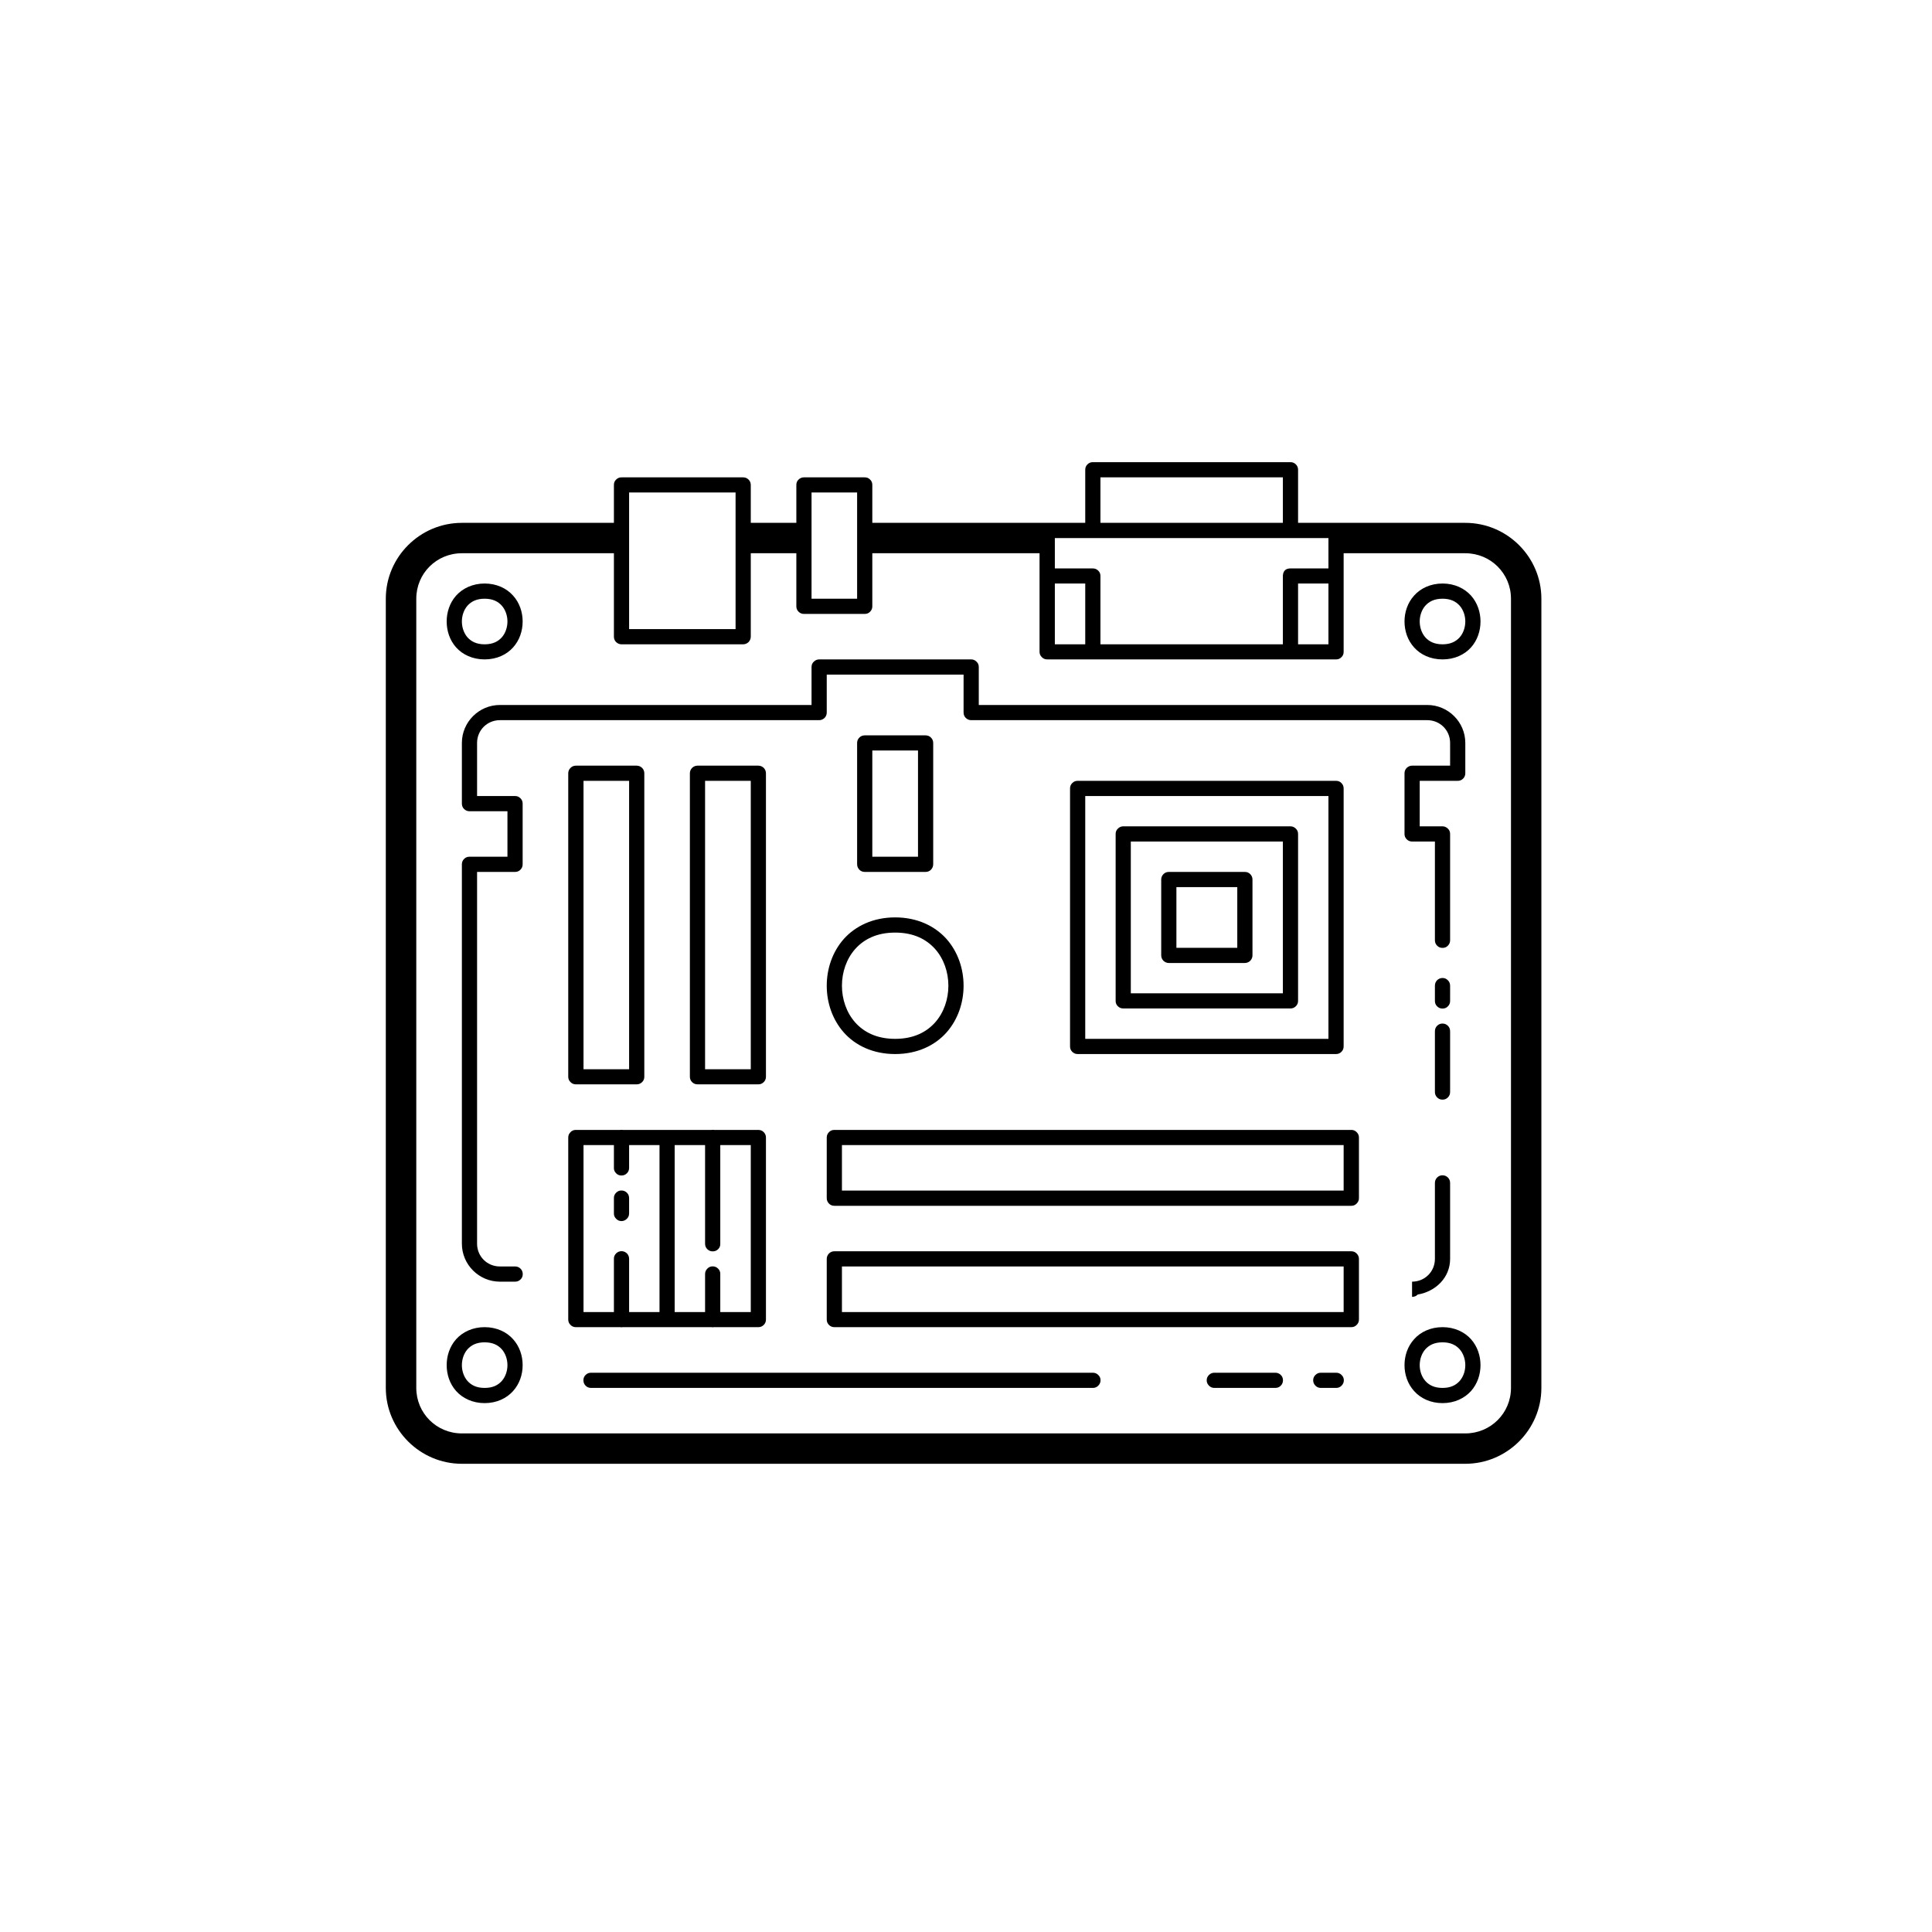 <?xml version="1.0" encoding="utf-8"?>
<svg xmlns="http://www.w3.org/2000/svg" xmlns:xlink="http://www.w3.org/1999/xlink" width="75pt" height="75pt" viewBox="0 0 75 75" version="1.2">
<defs>
<clipPath id="clip1">
  <path d="M 14.953 17.941 L 59.859 17.941 L 59.859 56.824 L 14.953 56.824 Z M 14.953 17.941"/>
</clipPath>
</defs>
<g id="surface1">
<g clip-path="url(#clip1)" clip-rule="nonzero">
<path style="stroke:none;fill-rule:nonzero;fill:rgb(0%,0%,0%);fill-opacity:1;" d="M 42.422 17.941 C 42.34 17.941 42.273 17.969 42.215 18.027 C 42.156 18.086 42.129 18.152 42.129 18.234 L 42.129 20.297 L 33.863 20.297 L 33.863 18.824 C 33.863 18.742 33.836 18.672 33.777 18.617 C 33.723 18.559 33.652 18.531 33.57 18.531 L 31.207 18.531 C 31.129 18.531 31.059 18.559 31 18.617 C 30.941 18.672 30.914 18.742 30.914 18.824 L 30.914 20.297 L 29.145 20.297 L 29.145 18.824 C 29.145 18.742 29.113 18.672 29.059 18.617 C 29 18.559 28.93 18.531 28.848 18.531 L 24.125 18.531 C 24.043 18.531 23.977 18.559 23.918 18.617 C 23.859 18.672 23.832 18.742 23.832 18.824 L 23.832 20.297 L 17.93 20.297 C 16.305 20.297 14.977 21.621 14.977 23.242 L 14.977 53.879 C 14.977 55.496 16.305 56.824 17.93 56.824 L 56.883 56.824 C 58.508 56.824 59.836 55.496 59.836 53.879 L 59.836 23.242 C 59.836 21.621 58.508 20.297 56.883 20.297 L 50.391 20.297 L 50.391 18.234 C 50.391 18.152 50.363 18.086 50.305 18.027 C 50.246 17.969 50.176 17.941 50.098 17.941 Z M 42.719 18.531 L 49.801 18.531 L 49.801 20.297 L 42.719 20.297 Z M 24.422 19.117 L 28.555 19.117 L 28.555 24.422 L 24.422 24.422 Z M 31.504 19.117 L 33.273 19.117 L 33.273 23.242 L 31.504 23.242 Z M 40.949 20.887 L 51.57 20.887 L 51.57 22.066 L 50.098 22.066 C 49.914 22.066 49.816 22.156 49.801 22.34 C 49.801 22.344 49.801 22.352 49.801 22.359 L 49.801 25.012 L 42.719 25.012 L 42.719 22.359 C 42.719 22.277 42.691 22.207 42.633 22.152 C 42.574 22.094 42.504 22.066 42.422 22.066 L 40.949 22.066 Z M 17.93 21.477 L 23.832 21.477 L 23.832 24.715 C 23.832 24.797 23.859 24.867 23.918 24.926 C 23.977 24.98 24.043 25.012 24.125 25.012 L 28.848 25.012 C 28.93 25.012 29 24.98 29.059 24.926 C 29.113 24.867 29.145 24.797 29.145 24.715 L 29.145 21.477 L 30.914 21.477 L 30.914 23.539 C 30.914 23.617 30.941 23.688 31 23.746 C 31.059 23.805 31.129 23.832 31.207 23.832 L 33.57 23.832 C 33.652 23.832 33.723 23.805 33.777 23.746 C 33.836 23.688 33.863 23.617 33.863 23.539 L 33.863 21.477 L 40.355 21.477 L 40.355 25.305 C 40.355 25.387 40.387 25.457 40.445 25.512 C 40.5 25.57 40.57 25.598 40.652 25.598 L 51.867 25.598 C 51.949 25.598 52.02 25.57 52.074 25.512 C 52.133 25.457 52.16 25.387 52.16 25.305 L 52.16 21.477 L 56.883 21.477 C 57.867 21.477 58.656 22.262 58.656 23.242 L 58.656 53.879 C 58.656 54.859 57.867 55.645 56.883 55.645 L 17.93 55.645 C 16.945 55.645 16.16 54.859 16.16 53.879 L 16.16 23.242 C 16.16 22.262 16.945 21.477 17.93 21.477 Z M 18.812 22.652 C 18.348 22.652 17.961 22.84 17.707 23.121 C 17.457 23.402 17.34 23.766 17.34 24.125 C 17.34 24.488 17.457 24.852 17.707 25.133 C 17.961 25.414 18.348 25.598 18.812 25.598 C 19.281 25.598 19.668 25.414 19.918 25.133 C 20.172 24.852 20.289 24.488 20.289 24.125 C 20.289 23.766 20.172 23.402 19.918 23.121 C 19.668 22.84 19.281 22.652 18.812 22.652 Z M 40.949 22.652 L 42.129 22.652 L 42.129 25.012 L 40.949 25.012 Z M 50.391 22.652 L 51.57 22.652 L 51.57 25.012 L 50.391 25.012 Z M 56 22.652 C 55.531 22.652 55.145 22.84 54.895 23.121 C 54.641 23.402 54.523 23.766 54.523 24.125 C 54.523 24.488 54.641 24.852 54.895 25.133 C 55.145 25.414 55.531 25.598 56 25.598 C 56.465 25.598 56.852 25.414 57.105 25.133 C 57.355 24.852 57.473 24.488 57.473 24.125 C 57.473 23.766 57.355 23.402 57.105 23.121 C 56.852 22.84 56.465 22.652 56 22.652 Z M 18.812 23.242 C 19.133 23.242 19.336 23.352 19.48 23.512 C 19.621 23.672 19.699 23.898 19.699 24.125 C 19.699 24.355 19.621 24.582 19.48 24.742 C 19.336 24.902 19.133 25.012 18.812 25.012 C 18.496 25.012 18.293 24.902 18.148 24.742 C 18.008 24.582 17.93 24.355 17.93 24.125 C 17.93 23.898 18.008 23.672 18.148 23.512 C 18.293 23.352 18.496 23.242 18.812 23.242 Z M 56 23.242 C 56.316 23.242 56.52 23.352 56.664 23.512 C 56.805 23.672 56.883 23.898 56.883 24.125 C 56.883 24.355 56.805 24.582 56.664 24.742 C 56.52 24.902 56.316 25.012 56 25.012 C 55.68 25.012 55.477 24.902 55.332 24.742 C 55.191 24.582 55.113 24.355 55.113 24.125 C 55.113 23.898 55.191 23.672 55.332 23.512 C 55.477 23.352 55.68 23.242 56 23.242 Z M 31.801 25.598 C 31.719 25.598 31.648 25.629 31.59 25.688 C 31.531 25.742 31.504 25.812 31.504 25.895 L 31.504 27.367 L 19.406 27.367 C 18.594 27.367 17.93 28.031 17.93 28.84 L 17.93 31.195 C 17.93 31.277 17.957 31.348 18.016 31.406 C 18.074 31.461 18.141 31.492 18.223 31.492 L 19.699 31.492 L 19.699 33.258 L 18.223 33.258 C 18.141 33.258 18.074 33.285 18.016 33.344 C 17.957 33.402 17.93 33.473 17.93 33.551 L 17.93 48.281 C 17.93 49.09 18.594 49.754 19.406 49.754 L 19.996 49.754 C 20.078 49.754 20.148 49.727 20.207 49.668 C 20.266 49.613 20.293 49.543 20.293 49.461 C 20.293 49.379 20.266 49.309 20.207 49.25 C 20.148 49.191 20.078 49.164 19.996 49.164 L 19.406 49.164 C 18.91 49.164 18.52 48.773 18.52 48.281 L 18.52 33.848 L 19.996 33.848 C 20.078 33.848 20.145 33.82 20.203 33.762 C 20.262 33.703 20.289 33.633 20.289 33.551 L 20.289 31.195 C 20.289 31.113 20.262 31.047 20.203 30.988 C 20.145 30.93 20.078 30.902 19.996 30.902 L 18.52 30.902 L 18.52 28.84 C 18.52 28.348 18.91 27.957 19.406 27.957 L 31.801 27.957 C 31.879 27.957 31.949 27.926 32.008 27.871 C 32.066 27.812 32.094 27.742 32.094 27.66 L 32.094 26.188 L 37.406 26.188 L 37.406 27.66 C 37.406 27.742 37.434 27.812 37.492 27.871 C 37.551 27.926 37.621 27.957 37.703 27.957 L 55.406 27.957 C 55.902 27.957 56.293 28.348 56.293 28.84 L 56.293 29.723 L 54.816 29.723 C 54.738 29.723 54.668 29.754 54.609 29.809 C 54.551 29.867 54.523 29.938 54.523 30.02 L 54.523 32.375 C 54.523 32.457 54.551 32.523 54.609 32.582 C 54.668 32.641 54.738 32.668 54.816 32.668 L 55.703 32.668 L 55.703 36.5 C 55.703 36.582 55.73 36.652 55.789 36.711 C 55.848 36.77 55.914 36.797 56 36.797 C 56.082 36.797 56.152 36.77 56.207 36.711 C 56.266 36.652 56.293 36.582 56.293 36.5 L 56.293 32.375 C 56.293 32.293 56.266 32.223 56.207 32.168 C 56.148 32.109 56.078 32.078 56 32.078 L 55.113 32.078 L 55.113 30.312 L 56.59 30.312 C 56.672 30.312 56.738 30.285 56.797 30.227 C 56.855 30.168 56.883 30.098 56.883 30.02 L 56.883 28.84 C 56.883 28.031 56.219 27.367 55.406 27.367 L 37.996 27.367 L 37.996 25.895 C 37.996 25.812 37.969 25.742 37.91 25.688 C 37.852 25.629 37.781 25.598 37.703 25.598 Z M 33.57 28.547 C 33.488 28.547 33.418 28.574 33.359 28.633 C 33.305 28.688 33.273 28.758 33.273 28.84 L 33.273 33.551 C 33.273 33.633 33.305 33.703 33.359 33.762 C 33.418 33.82 33.488 33.848 33.57 33.848 L 35.93 33.848 C 36.012 33.848 36.082 33.82 36.141 33.762 C 36.195 33.703 36.227 33.633 36.227 33.551 L 36.227 28.84 C 36.227 28.758 36.195 28.688 36.141 28.633 C 36.082 28.574 36.012 28.547 35.93 28.547 Z M 33.863 29.133 L 35.637 29.133 L 35.637 33.258 L 33.863 33.258 Z M 22.355 29.723 C 22.273 29.723 22.203 29.754 22.148 29.809 C 22.09 29.867 22.059 29.938 22.059 30.02 L 22.059 41.801 C 22.059 41.883 22.09 41.953 22.148 42.008 C 22.203 42.066 22.273 42.094 22.355 42.094 L 24.715 42.094 C 24.797 42.094 24.867 42.066 24.926 42.008 C 24.984 41.953 25.012 41.883 25.012 41.801 L 25.012 30.02 C 25.012 29.938 24.984 29.867 24.926 29.809 C 24.867 29.754 24.797 29.723 24.715 29.723 Z M 27.078 29.723 C 26.996 29.723 26.926 29.754 26.867 29.809 C 26.812 29.867 26.781 29.938 26.781 30.02 L 26.781 41.801 C 26.781 41.883 26.812 41.953 26.867 42.008 C 26.926 42.066 26.996 42.094 27.078 42.094 L 29.438 42.094 C 29.52 42.094 29.59 42.066 29.648 42.008 C 29.703 41.953 29.734 41.883 29.734 41.801 L 29.734 30.02 C 29.734 29.938 29.703 29.867 29.648 29.809 C 29.59 29.754 29.52 29.723 29.438 29.723 Z M 22.652 30.312 L 24.422 30.312 L 24.422 41.508 L 22.652 41.508 Z M 27.371 30.312 L 29.145 30.312 L 29.145 41.508 L 27.371 41.508 Z M 41.832 30.312 C 41.75 30.312 41.684 30.34 41.625 30.398 C 41.566 30.457 41.539 30.527 41.539 30.605 L 41.539 40.621 C 41.539 40.703 41.566 40.773 41.625 40.832 C 41.684 40.887 41.75 40.918 41.832 40.918 L 51.867 40.918 C 51.949 40.918 52.02 40.887 52.074 40.832 C 52.133 40.773 52.16 40.703 52.16 40.621 L 52.16 30.605 C 52.16 30.527 52.133 30.457 52.074 30.398 C 52.02 30.34 51.949 30.312 51.867 30.312 Z M 42.129 30.902 L 51.57 30.902 L 51.57 40.328 L 42.129 40.328 Z M 43.605 32.078 C 43.523 32.078 43.453 32.109 43.395 32.168 C 43.336 32.223 43.309 32.293 43.309 32.375 L 43.309 38.855 C 43.309 38.938 43.336 39.004 43.395 39.062 C 43.453 39.121 43.523 39.148 43.605 39.148 L 50.098 39.148 C 50.176 39.148 50.246 39.121 50.305 39.062 C 50.363 39.004 50.391 38.938 50.391 38.855 L 50.391 32.375 C 50.391 32.293 50.363 32.223 50.305 32.168 C 50.246 32.109 50.176 32.078 50.098 32.078 Z M 43.898 32.668 L 49.801 32.668 L 49.801 38.559 L 43.898 38.559 Z M 45.375 33.848 C 45.293 33.848 45.223 33.875 45.164 33.934 C 45.109 33.992 45.078 34.059 45.078 34.141 L 45.078 37.086 C 45.078 37.168 45.109 37.238 45.164 37.297 C 45.223 37.352 45.293 37.383 45.375 37.383 L 48.324 37.383 C 48.406 37.383 48.477 37.352 48.535 37.297 C 48.59 37.238 48.621 37.168 48.621 37.086 L 48.621 34.141 C 48.621 34.059 48.59 33.992 48.535 33.934 C 48.477 33.875 48.406 33.848 48.324 33.848 Z M 45.668 34.438 L 48.031 34.438 L 48.031 36.793 L 45.668 36.793 Z M 34.75 35.613 C 33.891 35.613 33.207 35.949 32.758 36.449 C 32.312 36.953 32.094 37.609 32.094 38.266 C 32.094 38.922 32.312 39.578 32.758 40.082 C 33.207 40.586 33.891 40.918 34.75 40.918 C 35.609 40.918 36.293 40.586 36.742 40.082 C 37.188 39.578 37.406 38.922 37.406 38.266 C 37.406 37.609 37.188 36.953 36.742 36.449 C 36.293 35.949 35.609 35.613 34.75 35.613 Z M 34.75 36.203 C 35.465 36.203 35.961 36.461 36.301 36.84 C 36.641 37.223 36.816 37.742 36.816 38.266 C 36.816 38.789 36.641 39.309 36.301 39.691 C 35.961 40.07 35.465 40.328 34.75 40.328 C 34.035 40.328 33.539 40.07 33.199 39.691 C 32.859 39.309 32.684 38.789 32.684 38.266 C 32.684 37.742 32.859 37.223 33.199 36.84 C 33.539 36.461 34.035 36.203 34.75 36.203 Z M 55.992 37.965 C 55.914 37.969 55.844 37.996 55.785 38.055 C 55.73 38.113 55.703 38.184 55.703 38.266 L 55.703 38.855 C 55.703 38.938 55.73 39.008 55.789 39.066 C 55.848 39.125 55.914 39.152 56 39.152 C 56.082 39.152 56.152 39.125 56.207 39.066 C 56.266 39.008 56.293 38.938 56.293 38.855 L 56.293 38.266 C 56.293 38.184 56.266 38.113 56.207 38.055 C 56.148 37.992 56.078 37.965 55.992 37.965 Z M 55.992 39.734 C 55.914 39.734 55.844 39.766 55.785 39.824 C 55.73 39.883 55.703 39.953 55.703 40.035 L 55.703 42.391 C 55.703 42.473 55.73 42.543 55.789 42.602 C 55.848 42.66 55.914 42.688 56 42.688 C 56.082 42.688 56.152 42.66 56.207 42.602 C 56.266 42.543 56.293 42.473 56.293 42.391 L 56.293 40.035 C 56.293 39.949 56.266 39.879 56.207 39.82 C 56.148 39.762 56.078 39.734 55.992 39.734 Z M 24.121 43.859 C 24.105 43.859 24.094 43.859 24.078 43.863 L 22.355 43.863 C 22.273 43.863 22.203 43.891 22.148 43.949 C 22.09 44.008 22.059 44.074 22.059 44.156 L 22.059 51.227 C 22.059 51.309 22.09 51.379 22.148 51.434 C 22.203 51.492 22.273 51.52 22.355 51.52 L 24.078 51.52 C 24.109 51.527 24.145 51.527 24.176 51.52 L 27.621 51.52 C 27.652 51.527 27.684 51.527 27.715 51.52 L 29.438 51.52 C 29.52 51.52 29.59 51.492 29.648 51.434 C 29.703 51.379 29.734 51.309 29.734 51.227 L 29.734 44.156 C 29.734 44.074 29.703 44.008 29.648 43.949 C 29.59 43.891 29.52 43.863 29.438 43.863 L 27.723 43.863 C 27.703 43.859 27.684 43.859 27.664 43.859 C 27.648 43.859 27.633 43.859 27.621 43.863 L 24.18 43.863 C 24.16 43.859 24.141 43.859 24.121 43.859 Z M 32.391 43.863 C 32.309 43.863 32.238 43.891 32.18 43.949 C 32.125 44.008 32.094 44.074 32.094 44.156 L 32.094 46.516 C 32.094 46.594 32.125 46.664 32.18 46.723 C 32.238 46.781 32.309 46.809 32.391 46.809 L 52.457 46.809 C 52.539 46.809 52.609 46.781 52.664 46.723 C 52.723 46.664 52.754 46.594 52.754 46.516 L 52.754 44.156 C 52.754 44.074 52.723 44.008 52.664 43.949 C 52.609 43.891 52.539 43.863 52.457 43.863 Z M 22.652 44.453 L 23.832 44.453 L 23.832 45.336 C 23.828 45.418 23.859 45.488 23.918 45.547 C 23.973 45.605 24.043 45.633 24.125 45.633 C 24.207 45.633 24.277 45.605 24.336 45.547 C 24.395 45.488 24.422 45.418 24.422 45.336 L 24.422 44.453 L 25.602 44.453 L 25.602 50.934 L 24.422 50.934 L 24.422 48.871 C 24.422 48.789 24.395 48.715 24.336 48.656 C 24.277 48.598 24.203 48.57 24.121 48.57 C 24.039 48.574 23.973 48.602 23.914 48.66 C 23.859 48.719 23.828 48.789 23.832 48.871 L 23.832 50.934 L 22.652 50.934 Z M 26.191 44.453 L 27.371 44.453 L 27.371 48.281 C 27.371 48.363 27.398 48.434 27.457 48.492 C 27.516 48.551 27.586 48.578 27.668 48.578 C 27.75 48.578 27.82 48.551 27.879 48.492 C 27.938 48.434 27.965 48.363 27.961 48.281 L 27.961 44.453 L 29.145 44.453 L 29.145 50.934 L 27.961 50.934 L 27.961 49.461 C 27.965 49.375 27.934 49.305 27.875 49.246 C 27.816 49.188 27.746 49.16 27.664 49.16 C 27.582 49.16 27.512 49.191 27.457 49.25 C 27.398 49.309 27.371 49.379 27.371 49.461 L 27.371 50.934 L 26.191 50.934 Z M 32.684 44.453 L 52.16 44.453 L 52.16 46.219 L 32.684 46.219 Z M 55.992 45.625 C 55.914 45.625 55.844 45.656 55.785 45.715 C 55.73 45.773 55.703 45.844 55.703 45.926 L 55.703 48.871 C 55.703 49.363 55.312 49.754 54.816 49.754 L 54.816 50.344 C 54.902 50.344 54.977 50.316 55.035 50.254 C 55.73 50.137 56.293 49.598 56.293 48.871 L 56.293 45.926 C 56.293 45.84 56.266 45.77 56.207 45.711 C 56.148 45.652 56.078 45.625 55.992 45.625 Z M 24.121 46.215 C 24.039 46.215 23.973 46.246 23.914 46.305 C 23.859 46.363 23.828 46.434 23.832 46.516 L 23.832 47.102 C 23.828 47.184 23.859 47.254 23.918 47.312 C 23.973 47.371 24.043 47.402 24.125 47.402 C 24.207 47.402 24.277 47.371 24.336 47.312 C 24.395 47.254 24.422 47.184 24.422 47.102 L 24.422 46.516 C 24.422 46.43 24.395 46.359 24.336 46.301 C 24.277 46.242 24.203 46.215 24.121 46.215 Z M 32.391 48.574 C 32.309 48.574 32.238 48.605 32.18 48.66 C 32.125 48.719 32.094 48.789 32.094 48.871 L 32.094 51.227 C 32.094 51.309 32.125 51.379 32.18 51.434 C 32.238 51.492 32.309 51.52 32.391 51.52 L 52.457 51.52 C 52.539 51.52 52.609 51.492 52.664 51.434 C 52.723 51.379 52.754 51.309 52.754 51.227 L 52.754 48.871 C 52.754 48.789 52.723 48.719 52.664 48.66 C 52.609 48.605 52.539 48.574 52.457 48.574 Z M 32.684 49.164 L 52.16 49.164 L 52.16 50.934 L 32.684 50.934 Z M 18.812 51.52 C 18.348 51.52 17.961 51.707 17.707 51.988 C 17.457 52.27 17.34 52.633 17.34 52.996 C 17.34 53.355 17.457 53.719 17.707 54 C 17.961 54.281 18.348 54.469 18.812 54.469 C 19.281 54.469 19.668 54.281 19.918 54 C 20.172 53.719 20.289 53.355 20.289 52.996 C 20.289 52.633 20.172 52.27 19.918 51.988 C 19.668 51.707 19.281 51.52 18.812 51.52 Z M 56 51.52 C 55.531 51.52 55.145 51.707 54.895 51.988 C 54.641 52.27 54.523 52.633 54.523 52.996 C 54.523 53.355 54.641 53.719 54.895 54 C 55.145 54.281 55.531 54.469 56 54.469 C 56.465 54.469 56.852 54.281 57.105 54 C 57.355 53.719 57.473 53.355 57.473 52.996 C 57.473 52.633 57.355 52.27 57.105 51.988 C 56.852 51.707 56.465 51.52 56 51.52 Z M 18.812 52.109 C 19.133 52.109 19.336 52.219 19.48 52.379 C 19.621 52.539 19.699 52.766 19.699 52.996 C 19.699 53.223 19.621 53.449 19.48 53.609 C 19.336 53.77 19.133 53.879 18.812 53.879 C 18.496 53.879 18.293 53.77 18.148 53.609 C 18.008 53.449 17.93 53.223 17.93 52.996 C 17.93 52.766 18.008 52.539 18.148 52.379 C 18.293 52.219 18.496 52.109 18.812 52.109 Z M 56 52.109 C 56.316 52.109 56.52 52.219 56.664 52.379 C 56.805 52.539 56.883 52.766 56.883 52.996 C 56.883 53.223 56.805 53.449 56.664 53.609 C 56.52 53.77 56.316 53.879 56 53.879 C 55.68 53.879 55.477 53.77 55.332 53.609 C 55.191 53.449 55.113 53.223 55.113 52.996 C 55.113 52.766 55.191 52.539 55.332 52.379 C 55.477 52.219 55.68 52.109 56 52.109 Z M 22.945 53.289 C 22.863 53.289 22.793 53.316 22.734 53.375 C 22.676 53.43 22.648 53.5 22.648 53.582 C 22.648 53.664 22.676 53.734 22.734 53.793 C 22.793 53.852 22.863 53.879 22.945 53.879 L 42.422 53.879 C 42.504 53.879 42.574 53.852 42.633 53.793 C 42.691 53.734 42.723 53.664 42.723 53.582 C 42.723 53.5 42.691 53.43 42.633 53.375 C 42.574 53.316 42.504 53.289 42.422 53.289 Z M 47.145 53.289 C 47.062 53.289 46.992 53.316 46.934 53.375 C 46.875 53.43 46.844 53.5 46.844 53.582 C 46.844 53.664 46.875 53.734 46.934 53.793 C 46.992 53.852 47.062 53.879 47.145 53.879 L 49.504 53.879 C 49.59 53.879 49.66 53.852 49.719 53.793 C 49.777 53.734 49.805 53.664 49.805 53.582 C 49.805 53.5 49.777 53.43 49.719 53.375 C 49.66 53.316 49.59 53.289 49.504 53.289 Z M 51.277 53.289 C 51.195 53.289 51.125 53.316 51.066 53.375 C 51.008 53.43 50.977 53.5 50.977 53.582 C 50.977 53.664 51.008 53.734 51.066 53.793 C 51.125 53.852 51.195 53.879 51.277 53.879 L 51.867 53.879 C 51.949 53.879 52.02 53.852 52.078 53.793 C 52.137 53.734 52.168 53.664 52.168 53.582 C 52.168 53.5 52.137 53.43 52.078 53.375 C 52.02 53.316 51.949 53.289 51.867 53.289 Z M 51.277 53.289"/>
</g>
</g>
</svg>